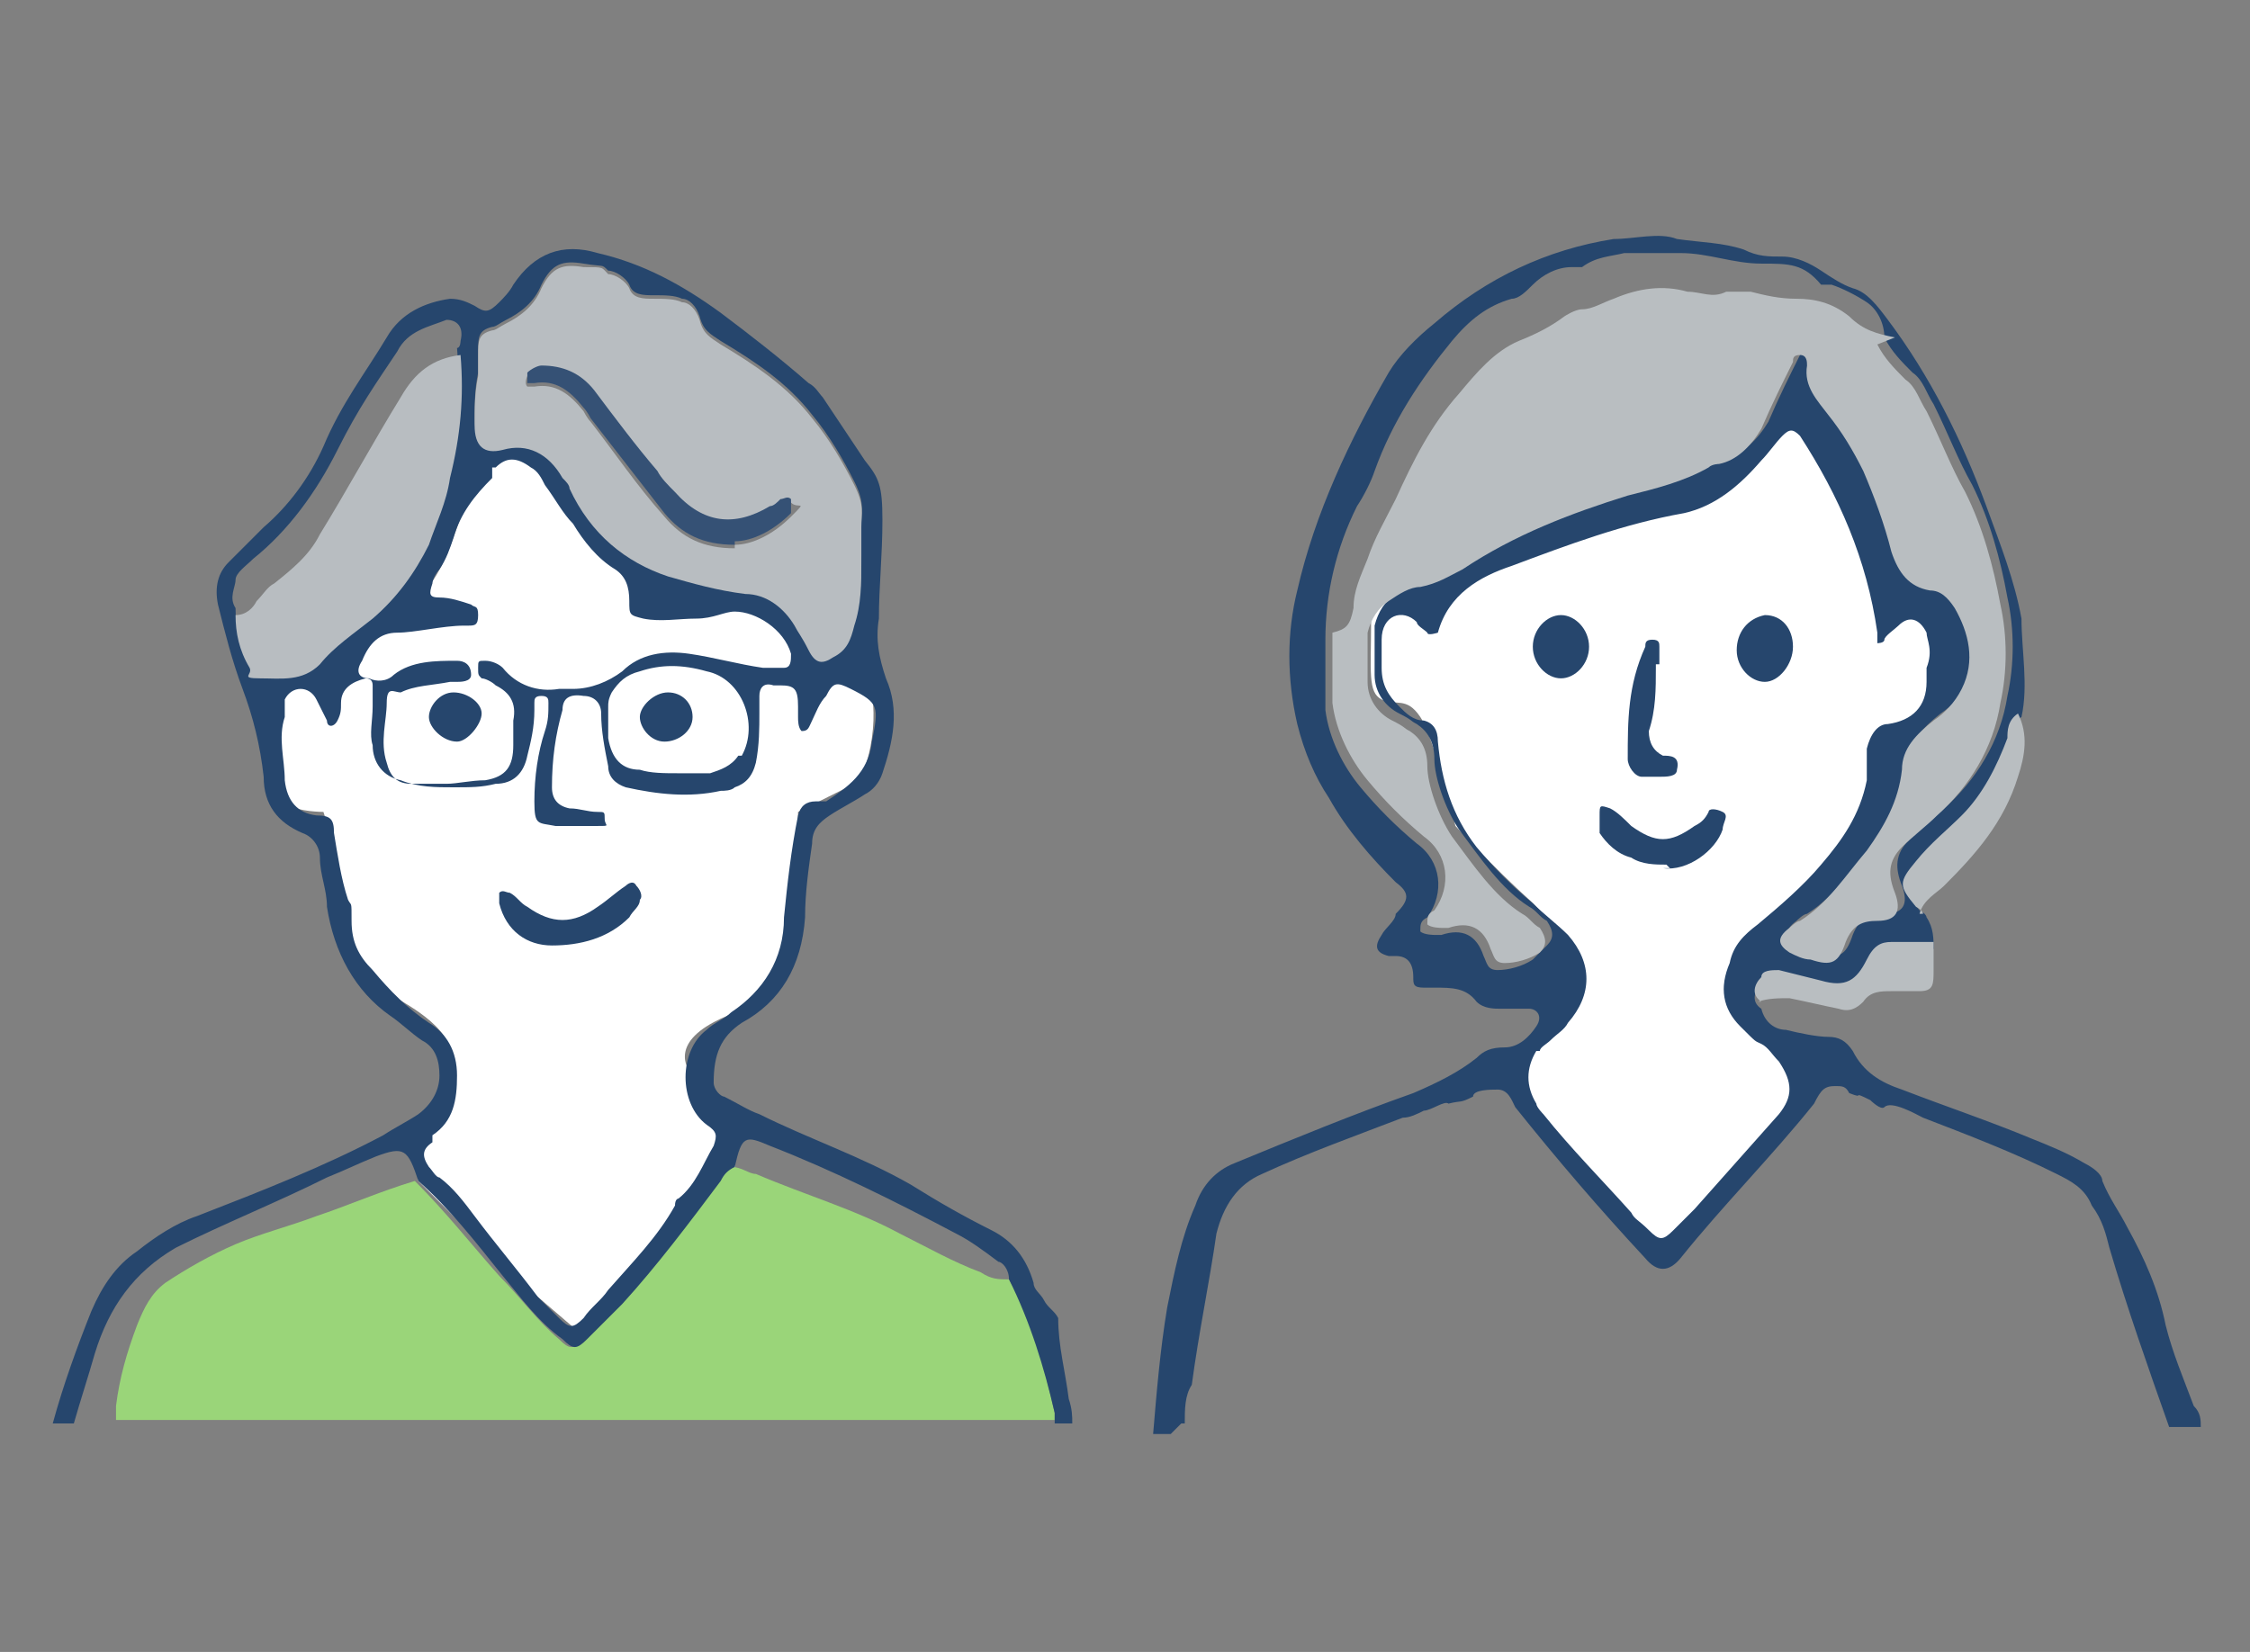 <?xml version="1.0" encoding="UTF-8"?>
<svg id="_レイヤー_2" data-name=" レイヤー 2" xmlns="http://www.w3.org/2000/svg" version="1.1" viewBox="0 0 64 47">
  <rect x="0" y="0" width="64" height="47" fill="#808080" stroke="none"/>
  <defs>
    <style>
      .cls-1 {
        fill: #b8bdc1;
      }

      .cls-1, .cls-2, .cls-3, .cls-4, .cls-5, .cls-6, .cls-7 {
        stroke-width: 0px;
      }

      .cls-2 {
        fill: none;
      }

      .cls-3 {
        fill: #9ad579;
      }

      .cls-4 {
        fill: #26466d;
      }

      .cls-5 {
        fill: #355175;
      }

      .cls-6 {
        fill: #b9bec1;
      }

      .cls-7 {
        fill: #fff;
      }
    </style>
  </defs>
  <path class="cls-7" d="M11.7,32.5l.2,1.1,1.7,1.7,1.7,1.6,1.4,1.2,1.6-2.2,2.6-2.7v-1.5c-.1,0-1.2-1.1-1.2-1.1,0,0-.7-.7.4-1.4s2-.3,2.3-2.6.3-3.5.3-3.5l1.4-.7s.5,0,.7-1.4-.3-2.2-.3-2.2l-1.3.7s.6-.7-.1-1.3-1.6-1-2.9-1.2-1.7,0-2.6-.9-1.6-1.9-2-2.4-1.3-1.5-1.9-.5-.8,3-1.9,3.9-2.2,2-2.2,2l-.6.2s-1.1.2-1.1.3,0,.9,0,1.3,0,1.8.3,2,1,.2,1,.2c0,0,.2.6.4,1.5s.5,3.2,1.1,3.5,2,1,2.1,1.8-.1,1.9-.1,1.9l-.8.7Z"/>
  <path class="cls-7" d="M51.5,30.5s-.9-.4-1.3-.8-1.7-1.2-.9-2.3,2.6-2,3.3-3.2,1.2-3.1,1.2-3.1c0,0,.8.5,1.2-1.2s0-2.7,0-2.7h-1s-.7-1.5-.7-1.5l-1.3-2.3-1-2.1s-1.2,2.1-1.9,2.4-6.1,2-7.2,2.8-1.4.8-1.4.8c0,0-1.5-1-1.5.4s-.1,2,.3,2.2.7-.1,1.1.5,1,3.1,1,3.1c0,0,1.1,1.2,2.1,2.1s1.4,2.2,1,2.8-1.6,1.5-1.4,2.1,3,4.2,3,4.2l1.1,1s4.3-4,4.2-5.3Z"/>
  <g id="OGP_ログイン_など" data-name="OGP ログイン など">
    <g>
      <g>
        <g>
          <path class="cls-3" d="M30,40.5v-.3c-.3-1.3-.6-2.6-1.3-3.8-.3,0-.5,0-.8-.2-.8-.3-1.5-.7-2.3-1.1-1.3-.7-2.7-1.1-4.1-1.7-.2,0-.4-.2-.7-.2s-.3.3-.4.4c-.9,1.2-1.9,2.3-2.8,3.5-.3.4-.6.7-1,1-.3.3-.4.3-.7,0-.6-.5-1.1-1.2-1.7-1.8-.8-.9-1.5-1.8-2.4-2.7-1,.3-1.9.7-2.8,1-.8.3-1.6.5-2.3.8-.7.3-1.4.7-2,1.1-.4.3-.6.7-.8,1.2-.3.8-.5,1.5-.6,2.3v.4h26.8-.1Z"/>
          <path class="cls-4" d="M2.1,40.5c.2-.7.4-1.3.6-2,.4-1.3,1.1-2.3,2.3-3,1.4-.7,2.9-1.3,4.3-2,.5-.2.9-.4,1.4-.6.8-.3.9-.2,1.2.7.9.8,1.6,1.7,2.4,2.7.5.6,1,1.3,1.7,1.8.3.3.4.3.7,0l1-1c1-1.1,1.9-2.3,2.8-3.5.1-.2.2-.3.4-.4.2-.9.3-.9,1-.6,1.8.7,3.6,1.6,5.3,2.5.4.2.8.5,1.2.8.1,0,.3.2.3.5.6,1.2,1,2.5,1.3,3.8v.3h.5c0-.2,0-.4-.1-.7-.1-.8-.3-1.5-.3-2.3-.1-.2-.3-.3-.4-.5s-.3-.3-.3-.5c-.2-.7-.6-1.2-1.2-1.5-.8-.4-1.5-.8-2.3-1.3-1.4-.8-2.9-1.3-4.3-2-.3-.1-.6-.3-1-.5-.1,0-.3-.2-.3-.4,0-.8.2-1.3.8-1.7,1.1-.6,1.7-1.6,1.8-3,0-.7.1-1.4.2-2.1,0-.4.2-.6.5-.8.3-.2.7-.4,1-.6.2-.1.4-.3.5-.6.3-.9.5-1.8.1-2.7-.2-.6-.3-1.1-.2-1.7,0-.9.1-1.8.1-2.8s-.1-1.2-.5-1.7c-.4-.6-.8-1.2-1.2-1.8-.1-.1-.2-.3-.4-.4-.8-.7-1.7-1.4-2.5-2-1.1-.8-2.2-1.4-3.5-1.7-1-.3-1.8,0-2.4.9-.1.2-.3.4-.4.5-.3.3-.4.3-.7.1-.2-.1-.4-.2-.7-.2-.7.1-1.4.4-1.8,1.1-.6,1-1.3,1.9-1.8,3.1-.4.9-1,1.7-1.7,2.3l-1,1c-.3.3-.4.7-.3,1.2.2.8.4,1.6.7,2.4.3.8.5,1.6.6,2.5,0,.8.4,1.3,1.1,1.6.3.1.5.4.5.7,0,.5.2.9.2,1.4.2,1.3.8,2.4,1.8,3.1.3.2.6.5.9.7.4.2.5.6.5,1s-.2.8-.6,1.1c-.3.2-.7.4-1,.6-1.7.9-3.5,1.6-5.3,2.3-.6.2-1.2.6-1.7,1-.6.4-1,1-1.3,1.7-.4,1-.8,2.1-1.1,3.2h.6ZM13.5,12c0-.5,0-.9.1-1.4v-.6c0-.4,0-.6.4-.7.1,0,.2-.1.4-.2.4-.2.8-.5,1-1,.3-.6.6-.7,1.2-.6s.5,0,.7.2c.2,0,.5.2.6.4.1.3.4.3.7.3s.6,0,.8.1c.2,0,.4.2.5.5.1.4.3.5.6.7,1,.6,1.9,1.2,2.6,2.1.5.6.9,1.3,1.2,1.9s.2.8.2,1.2v.9c0,.6,0,1.2-.2,1.8-.1.4-.2.7-.6.9-.3.2-.5.2-.7-.2s-.3-.5-.4-.7c-.3-.5-.8-.9-1.4-.9-.8-.1-1.5-.3-2.2-.5-1.2-.4-2.2-1.2-2.8-2.5,0-.1-.1-.2-.2-.3-.4-.7-1-1-1.7-.8q-.8.2-.8-.7h0ZM14.1,13.3c.3-.3.6-.3,1,0,.2.1.3.3.4.5.3.4.5.8.8,1.1.3.5.7,1,1.2,1.3.3.2.4.5.4.9s0,.4.4.5c.5.1,1,0,1.5,0s.8-.2,1.1-.2c.6,0,1.4.5,1.6,1.2,0,.2,0,.4-.2.4h-.6c-.7-.1-1.4-.3-2.1-.4s-1.4,0-1.9.5c-.4.3-.9.5-1.4.5h-.4c-.6.1-1.2-.1-1.6-.6-.1-.1-.3-.2-.5-.2s-.2,0-.2.2,0,.2.1.3c.1,0,.3.1.4.2.4.2.6.5.5,1v.7c0,.6-.2.9-.8,1-.4,0-.8.1-1.1.1h-1c-.4,0-.6-.2-.7-.6-.2-.6,0-1.2,0-1.7s.2-.3.4-.3c.4-.2.9-.2,1.4-.3h.2c.1,0,.4,0,.4-.2,0-.3-.2-.4-.4-.4-.6,0-1.3,0-1.8.4-.2.2-.5.2-.7.1-.3,0-.4-.2-.2-.5.2-.5.5-.8,1-.8s1.3-.2,1.9-.2h.1c.2,0,.3,0,.3-.3s-.1-.2-.2-.3c-.3-.1-.6-.2-.9-.2s-.3-.1-.2-.4c0-.1.1-.3.2-.4.2-.3.3-.6.4-.9.2-.7.6-1.2,1.1-1.7h0v-.3ZM21,21.5c-.2.3-.5.4-.8.5h-.9c-.4,0-.8,0-1.1-.1-.5,0-.8-.3-.9-.9v-.9c0-.1,0-.2.1-.4.2-.3.4-.5.8-.6.6-.2,1.2-.2,1.9,0,1,.2,1.5,1.5,1,2.4h-.1ZM7.4,19.1c0,0-.2-.1-.3-.3-.3-.5-.4-1-.4-1.5-.2-.3,0-.6,0-.8,0-.2.3-.4.5-.6,1-.8,1.8-1.9,2.4-3.1s1.1-1.9,1.7-2.8c.3-.6.9-.7,1.4-.9.3,0,.5.2.4.6,0,0,0,.2-.1.2.1,1.2,0,2.3-.3,3.5-.1.7-.4,1.3-.6,1.9-.4.8-.9,1.5-1.6,2.1-.5.4-1.1.8-1.5,1.3-.5.5-1.1.4-1.7.4ZM12.3,32.3c.6-.4.7-1,.7-1.7s-.3-1.2-.8-1.5c-.6-.4-1.1-.9-1.6-1.5-.4-.4-.6-.8-.6-1.4s0-.4-.1-.6c-.2-.6-.3-1.3-.4-1.9,0-.4-.1-.5-.5-.5q-.8-.1-.9-1c0-.6-.2-1.2,0-1.8,0-.2,0-.4,0-.5.2-.4.7-.4.9,0l.3.6c0,.2.2.2.3,0s.1-.3.1-.5c0-.4.3-.6.7-.7q.2,0,.2.2v.6c0,.4-.1.8,0,1.1,0,.5.3.9.8,1,.5.2,1,.2,1.5.2s.8,0,1.2-.1c.5,0,.8-.3.9-.8.1-.4.2-.8.2-1.3s0-.1,0-.2,0-.2.2-.2.2.1.2.2c0,.3,0,.5-.1.8-.2.6-.3,1.3-.3,2s.1.6.6.7h1.2c.4,0,.2,0,.2-.2s0-.2-.2-.2c-.3,0-.5-.1-.8-.1q-.5-.1-.5-.6c0-.8.1-1.5.3-2.2q0-.5.6-.4c.3,0,.5.2.5.5,0,.5.1,1,.2,1.5,0,.3.2.5.5.6.9.2,1.8.3,2.7.1.1,0,.3,0,.4-.1.3-.1.5-.3.6-.7.1-.5.1-1,.1-1.4v-.5c0-.2.1-.4.4-.3h.2c.4,0,.5.1.5.6v.3c0,.1,0,.3.1.4.2,0,.2-.1.3-.3.1-.2.2-.5.4-.7.2-.4.3-.4.7-.2.8.4.8.5.6,1.5-.1.9-.7,1.3-1.3,1.7h-.3q-.4,0-.5.4c-.2,1-.3,1.9-.4,2.9,0,1.2-.6,2.1-1.5,2.7-.2.2-.5.3-.7.5-.8.6-.8,2.1,0,2.7.3.2.3.3.2.6-.3.5-.5,1.1-1,1.5,0,0-.1,0-.1.2-.5.9-1.2,1.6-1.9,2.4-.2.3-.5.5-.7.8-.3.3-.4.3-.7,0-.2-.2-.4-.4-.6-.6-.6-.8-1.2-1.5-1.8-2.3-.3-.4-.6-.8-1-1.1-.1,0-.2-.2-.3-.3-.2-.3-.2-.5.1-.7h0v-.2Z"/>
          <path class="cls-1" d="M24.5,16c0,.6,0,1.2-.2,1.8-.1.4-.2.7-.6.9-.3.2-.5.2-.7-.2s-.3-.5-.4-.7c-.3-.5-.8-.9-1.4-.9-.8-.1-1.5-.3-2.2-.5-1.2-.4-2.2-1.2-2.8-2.5,0-.1-.1-.2-.2-.3-.4-.7-1-1-1.7-.8q-.8.2-.8-.7c0-.5,0-.9.1-1.4v-.6c0-.4,0-.6.4-.7.1,0,.2-.1.4-.2.4-.2.8-.5,1-1,.3-.6.6-.7,1.2-.6.6,0,.5,0,.7.2.2,0,.5.2.6.4.1.3.4.3.7.3s.6,0,.8.1c.2,0,.4.2.5.5.1.4.3.5.6.7,1,.6,1.9,1.2,2.6,2.1.5.6.9,1.3,1.2,1.9s.2.8.2,1.2v.9h0ZM20.9,15.5c.5,0,1.1-.3,1.6-.8s.2-.2,0-.4c-.1-.2-.2-.1-.3,0,0,0-.2.1-.3.2-1,.6-1.9.4-2.7-.4-.2-.2-.3-.4-.5-.6-.6-.8-1.2-1.6-1.8-2.3-.4-.5-.9-.8-1.5-.7-.2,0-.3,0-.4.2,0,0-.1.2,0,.3h.2c.6-.1,1,.2,1.4.7,0,0,.1.2.2.3.7.9,1.3,1.8,2.1,2.7.5.6,1.1.9,2,.9h0Z"/>
          <path class="cls-1" d="M13.1,10.1c.1,1.2,0,2.3-.3,3.5-.1.7-.4,1.3-.6,1.9-.4.8-.9,1.5-1.6,2.1-.5.4-1.1.8-1.5,1.3-.5.5-1.1.4-1.7.4s-.2-.1-.3-.3c-.3-.5-.4-1-.4-1.5.3,0,.5-.2.6-.4.2-.2.3-.4.5-.5.5-.4,1-.8,1.3-1.4.8-1.3,1.5-2.6,2.3-3.9.4-.7.9-1.1,1.7-1.2h0Z"/>
          <path class="cls-4" d="M15.7,26.9c-.7,0-1.3-.4-1.5-1.2v-.3c.1-.1.2,0,.3,0,.2.1.3.3.5.4.7.5,1.3.5,2,0,.3-.2.5-.4.8-.6,0,0,.2-.2.3,0,.1.1.2.3.1.4,0,.2-.2.3-.3.5-.6.6-1.4.8-2.2.8h0Z"/>
          <path class="cls-5" d="M20.9,15.5c-.9,0-1.5-.3-2-.9-.7-.9-1.4-1.8-2.1-2.7,0,0-.1-.2-.2-.3-.4-.5-.8-.8-1.4-.7h-.2v-.3c.1-.1.3-.2.4-.2.6,0,1.1.2,1.5.7.6.8,1.2,1.6,1.8,2.3.1.2.3.4.5.6.8.9,1.7,1,2.7.4.1,0,.2-.1.3-.2.1,0,.2-.1.3,0v.4c-.5.5-1.1.8-1.6.8h0Z"/>
          <path class="cls-4" d="M13,21.1c-.4,0-.8-.4-.8-.7s.3-.7.7-.7.8.3.8.6-.4.8-.7.8h0Z"/>
          <path class="cls-4" d="M18.9,21.1c-.4,0-.7-.4-.7-.7s.4-.7.8-.7.7.3.7.7-.4.7-.8.7Z"/>
        </g>
        <g>
          <path class="cls-4" d="M33.7,40.5c0-.4,0-.8.2-1.1.2-1.5.5-2.9.7-4.3.2-.8.6-1.4,1.3-1.7,1.3-.6,2.7-1.1,4-1.6.2,0,.4-.1.6-.2.2,0,.6-.3.7-.2.4-.1.3,0,.7-.2,0-.2.5-.2.7-.2.3,0,.4.3.5.5,1.2,1.5,2.4,2.9,3.7,4.3q.5.6,1,0c1.2-1.5,2.6-2.9,3.8-4.4.2-.4.3-.5.6-.5h0c.2,0,.3,0,.4.2.5.2,0-.1.6.2,0,0,.3.3.4.2.2-.2.9.2,1.1.3,1.3.5,2.6,1,3.8,1.6.4.2.8.4,1,.9.3.4.4.8.5,1.2.5,1.7,1.1,3.4,1.7,5.1h.9c0-.2,0-.4-.2-.6-.3-.8-.6-1.5-.8-2.3-.2-1-.6-1.9-1.1-2.8-.2-.4-.5-.8-.7-1.3,0-.2-.3-.4-.5-.5-.5-.3-1-.5-1.5-.7-1.2-.5-2.4-.9-3.7-1.4-.6-.2-1.1-.5-1.4-1.1-.2-.3-.4-.4-.7-.4s-.8-.1-1.2-.2c-.3,0-.6-.2-.7-.6-.3-.2-.2-.5,0-.7,0-.2.3-.2.5-.2.4.1.8.2,1.2.3.7.2,1,0,1.3-.6.2-.4.4-.5.7-.5h1.2c0-.3,0-.6-.2-.9,0,0,0-.1-.2-.2-.5-.6-.5-.7,0-1.3.4-.5.9-.9,1.3-1.3.6-.6,1-1.4,1.3-2.2,0-.2,0-.5.3-.7.2-.9,0-1.9,0-2.8-.2-1.1-.6-2.1-1-3.2-.7-1.9-1.6-3.7-2.8-5.3-.3-.4-.6-.8-1-.9-.3-.1-.6-.3-.9-.5-.3-.2-.7-.4-1.1-.4s-.7,0-1.1-.2c-.6-.2-1.2-.2-1.9-.3-.5-.2-1.2,0-1.8,0-1.9.3-3.6,1.1-5.1,2.4-.5.4-1,.9-1.3,1.4-1.1,1.9-2.1,4-2.6,6.2-.3,1.2-.3,2.5,0,3.8.2.8.5,1.5.9,2.1.5.9,1.2,1.7,1.9,2.4.4.3.4.5,0,.9,0,.2-.3.4-.4.6-.2.3-.2.5.2.6h.2q.5,0,.5.6c0,.2,0,.3.3.3h.3c.5,0,.9,0,1.2.4.2.2.5.2.7.2h.8c.2,0,.4.2.2.5s-.5.6-.9.6-.6.1-.8.3c-.5.4-1.1.7-1.8,1-1.7.6-3.4,1.3-5.1,2-.5.2-.9.6-1.1,1.2-.4.9-.6,1.9-.8,2.9-.2,1.2-.3,2.4-.4,3.6h.5l.3-.3ZM43.6,27.3c-.3.2-.7.3-1,.3s-.3-.2-.4-.4c-.2-.6-.6-.8-1.2-.6h-.2c0,0-.3,0-.4-.1,0-.2,0-.3.2-.4.5-.7.4-1.6-.3-2.1-.6-.5-1.1-1-1.6-1.6s-.9-1.4-1-2.2c0-.6,0-1.3,0-2,0-1.3.3-2.6.9-3.8.2-.3.4-.7.5-1,.5-1.4,1.3-2.6,2.2-3.7.5-.6,1-1,1.7-1.2.2,0,.4-.2.6-.4.3-.3.7-.5,1.1-.5s.2,0,.3,0c.4-.3.8-.3,1.2-.4h1.6c.8,0,1.5.3,2.3.3s1.2,0,1.7.6c0,0,.2,0,.3,0,.3.1.7.3,1,.5s.5.6.5,1c.2.4.5.7.8,1,.3.2.4.6.6.9.4.8.7,1.6,1.1,2.3.5,1,.8,2.1,1,3.2.2.9.2,1.9,0,2.8-.2,1.3-.9,2.4-1.8,3.2-.3.3-.7.6-1,.9-.4.4-.4.8-.2,1.3q.3.8-.5.8c-.4,0-.7.1-.9.6-.2.6-.4.7-1,.5-.2,0-.4-.1-.6-.2-.3-.2-.4-.4,0-.7,0,0,.2-.2.3-.2.8-.5,1.3-1.3,1.9-2,.5-.7.9-1.4,1-2.3,0-.6.4-1,.9-1.4.3-.2.6-.5.8-.9.4-.8.2-1.6-.2-2.3-.2-.3-.4-.5-.7-.5-.6-.1-.9-.5-1.1-1.1-.2-.8-.5-1.6-.8-2.3-.3-.6-.6-1.1-1-1.6-.3-.4-.7-.8-.6-1.4,0-.1,0-.3-.2-.3s-.2.1-.2.2c-.3.6-.6,1.2-.9,1.9-.3.5-.7.9-1.2,1,0,0-.2,0-.3.1-.7.4-1.5.6-2.3.8-1.6.5-3.2,1.1-4.7,2.1-.4.2-.7.4-1.2.5-.3,0-.6.2-.9.4-.3.2-.5.5-.6.9v1.4c0,.5.3.9.7,1.1s.3.2.5.3c.3.2.5.5.5,1s.3,1.4.7,2c.6.8,1.2,1.7,2,2.2.2.1.3.3.5.4.2.3.2.5,0,.7h0l-.4.4ZM43.8,29.9c0-.1.2-.2.3-.3.2-.2.4-.3.5-.5.7-.8.7-1.7,0-2.5-.3-.3-.7-.6-1-.9-.6-.5-1.1-1-1.6-1.6-.7-.9-1-1.9-1.1-3q0-.5-.4-.6c-.3,0-.5-.2-.7-.4-.3-.3-.5-.6-.5-1.1v-.8c0-.7.6-.9,1-.5,0,.1.2.2.3.3,0,.1.3,0,.3,0,.3-1.1,1.2-1.6,2.1-1.9,1.6-.6,3.2-1.2,4.9-1.5.9-.2,1.6-.8,2.2-1.5.2-.2.4-.5.6-.7.2-.2.3-.2.5,0,1.1,1.7,1.9,3.5,2.2,5.6,0,.1,0,.2,0,.3,0,0,.2,0,.2-.1,0-.1.3-.3.4-.4.3-.3.6-.2.8.2,0,.2.2.5,0,1v.4c0,.7-.4,1.1-1.1,1.2-.3,0-.5.3-.6.7,0,.3,0,.6,0,.9-.2,1-.7,1.7-1.3,2.4-.5.6-1.2,1.2-1.8,1.7-.4.3-.7.6-.8,1.1-.3.7-.2,1.3.3,1.8s.4.4.6.5c.2.1.3.3.5.5.4.6.4,1,0,1.5-.8.9-1.6,1.8-2.4,2.7l-.6.6c-.3.3-.4.3-.7,0s-.4-.3-.5-.5c-.8-.9-1.7-1.8-2.5-2.8,0,0-.2-.2-.2-.3-.3-.5-.3-1,0-1.5h0Z"/>
          <path class="cls-6" d="M54.7,26s0-.1-.2-.2c-.5-.6-.5-.7,0-1.3.4-.5.9-.9,1.3-1.3.6-.6,1-1.4,1.3-2.2,0-.2,0-.5.3-.7.3.6.2,1.2,0,1.8-.4,1.3-1.2,2.2-2.1,3.1-.2.2-.6.4-.7.8h.1Z"/>
          <path class="cls-6" d="M50.1,28.5c-.3-.2-.2-.5,0-.7,0-.2.3-.2.5-.2.4.1.8.2,1.2.3.7.2,1,0,1.3-.6.2-.4.4-.5.7-.5h1.2c0,.2,0,.5,0,.8,0,.4,0,.6-.4.6h-.8c-.3,0-.6,0-.8.3-.2.2-.4.3-.7.2-.5-.1-.9-.2-1.4-.3-.3,0-.6,0-.9.1h0Z"/>
          <path class="cls-6" d="M53.4,9.8c.2.4.5.7.8,1,.3.2.4.6.6.9.4.8.7,1.6,1.1,2.3.5,1,.8,2.1,1,3.2.2.9.2,1.9,0,2.8-.2,1.3-.9,2.4-1.8,3.2-.3.3-.7.6-1,.9-.4.4-.4.8-.2,1.3q.3.8-.5.8c-.4,0-.7.1-.9.6-.2.6-.4.7-1,.5-.2,0-.4-.1-.6-.2-.3-.2-.4-.4,0-.7,0,0,.2-.2.3-.2.8-.5,1.3-1.3,1.9-2,.5-.7.9-1.4,1-2.3,0-.6.4-1,.9-1.4.3-.2.6-.5.8-.9.4-.8.2-1.6-.2-2.3-.2-.3-.4-.5-.7-.5-.6-.1-.9-.5-1.1-1.1-.2-.8-.5-1.6-.8-2.3-.3-.6-.6-1.1-1-1.6-.3-.4-.7-.8-.6-1.4,0-.1,0-.3-.2-.3s-.2.1-.2.2c-.3.6-.6,1.2-.9,1.9-.3.5-.7.9-1.2,1,0,0-.2,0-.3.1-.7.4-1.5.6-2.3.8-1.6.5-3.2,1.1-4.7,2.1-.4.2-.7.4-1.2.5-.3,0-.6.2-.9.4-.3.2-.5.5-.6.9v1.4c0,.5.3.9.7,1.1s.3.2.5.3c.3.2.5.5.5,1s.3,1.4.7,2c.6.8,1.2,1.7,2,2.2.2.1.3.3.5.4.2.3.2.5,0,.7-.3.2-.7.3-1,.3s-.3-.2-.4-.4c-.2-.6-.6-.8-1.2-.6h-.2c0,0-.3,0-.4-.1,0-.2,0-.3.2-.4.5-.7.4-1.6-.3-2.1-.6-.5-1.1-1-1.6-1.6s-.9-1.4-1-2.2c0-.6,0-1.3,0-2,.4-.1.5-.2.6-.7,0-.5.2-.9.4-1.4.2-.6.5-1.1.8-1.7.5-1.1,1-2.1,1.8-3,.5-.6,1-1.2,1.7-1.5.5-.2.9-.4,1.3-.7,0,0,.3-.2.5-.2.3,0,.6-.2.9-.3.7-.3,1.4-.4,2.1-.2.4,0,.7.2,1.1,0h.7c.4.1.8.2,1.3.2s1,.1,1.5.5c.4.4.8.5,1.3.6h0l-.5.2Z"/>
          <path class="cls-4" d="M47.4,24.6c-.3,0-.7,0-1-.2-.4-.1-.7-.4-.9-.7,0-.1,0-.3,0-.5,0-.3,0-.3.3-.2.2.1.4.3.6.5.7.5,1.1.5,1.8,0,.2-.1.3-.2.4-.4,0-.1.2-.1.4,0s0,.3,0,.5c-.2.6-1,1.2-1.7,1.1h.2Z"/>
          <path class="cls-4" d="M47.1,19c0,.6,0,1.2-.2,1.8q0,.5.4.7c.2,0,.5,0,.4.4,0,.2-.3.2-.5.2h-.5c-.2,0-.4-.3-.4-.5,0-1.1,0-2.1.5-3.2,0-.1,0-.2.2-.2s.2.1.2.2v.5h-.1Z"/>
          <path class="cls-4" d="M50.2,19.4c-.4,0-.8-.4-.8-.9s.3-.9.8-1c.5,0,.8.4.8.9s-.4,1-.8,1Z"/>
          <path class="cls-4" d="M45.2,18.4c0,.5-.4.9-.8.9s-.8-.4-.8-.9.4-.9.8-.9.8.4.8.9h0Z"/>
        </g>
      </g>
      <rect class="cls-2" width="64" height="47"/>
    </g>
  </g>
</svg>